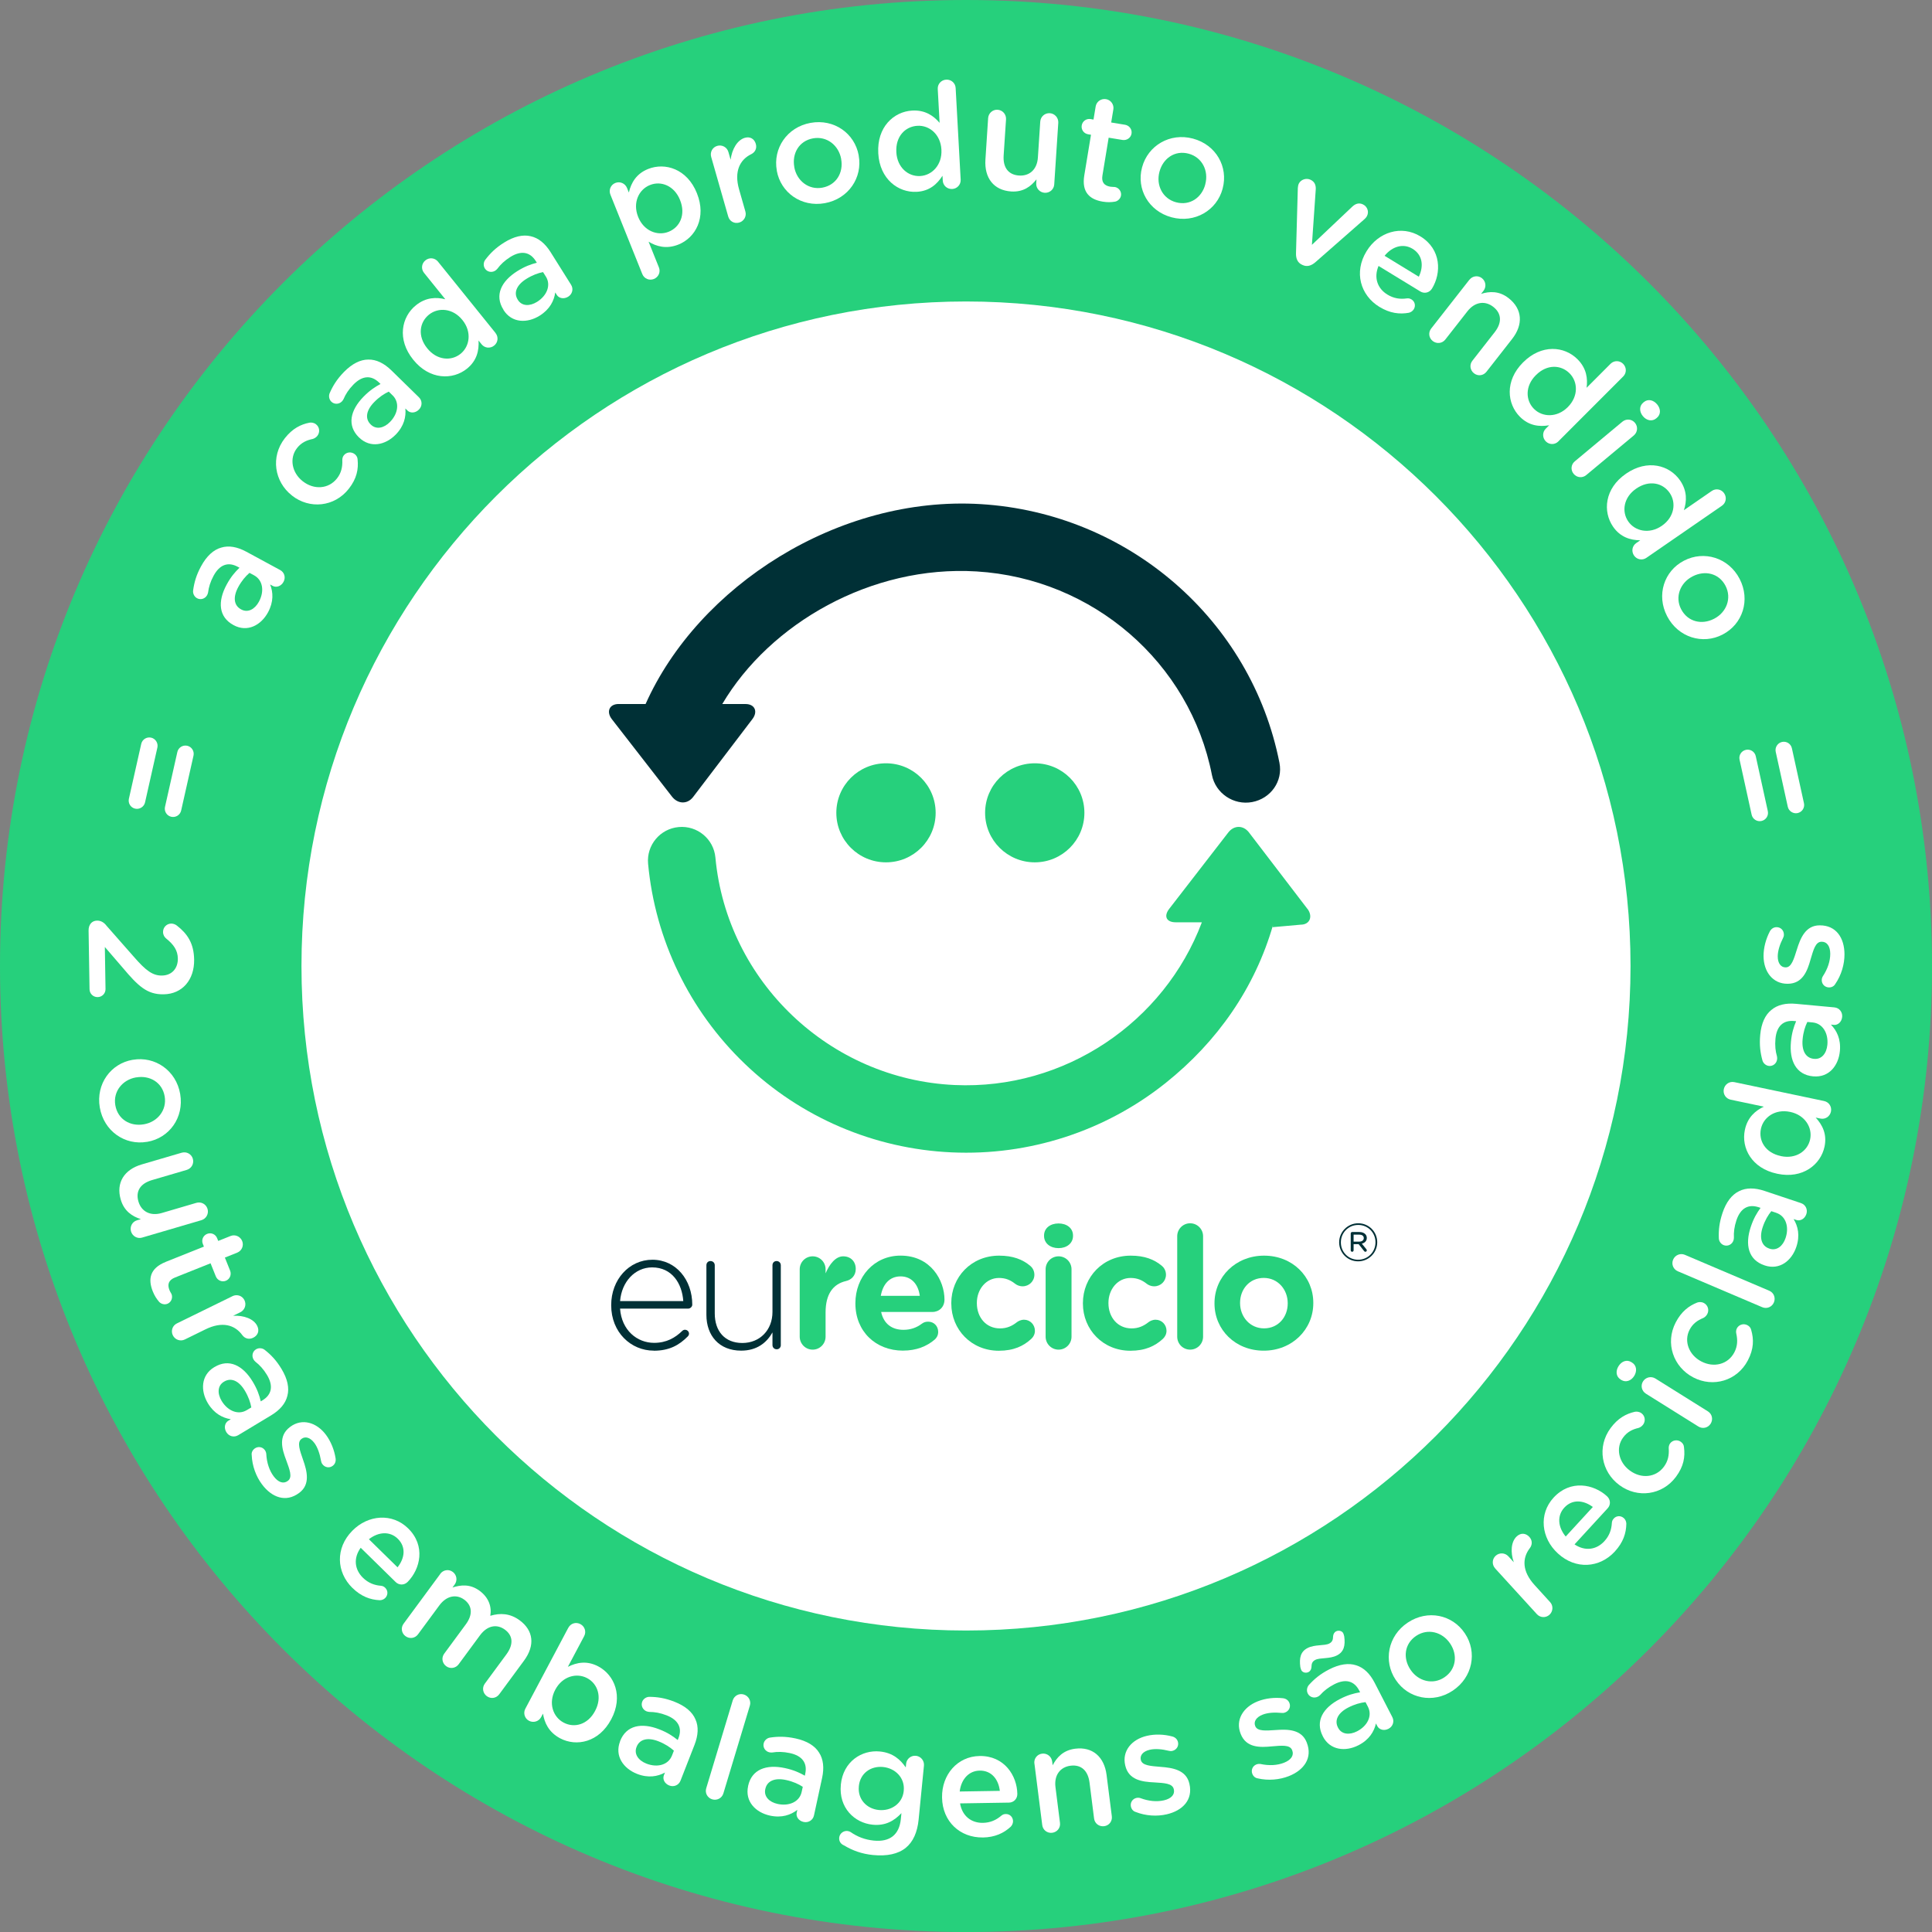 <svg xmlns="http://www.w3.org/2000/svg" width="188" height="188" viewBox="0 0 188 188" fill="none"><rect x="0" y="0" width="188" height="188" fill="#808080" stroke="none"/><g clip-path="url(#clip0_305_709)"><path d="M188 94.002C188 42.087 145.914 0 94.004 0C42.093 0 0 42.087 0 94.002C0 145.917 42.086 188.003 94.004 188.003C145.921 188.003 188.003 145.92 188.003 94.002" fill="#26D07C"></path><path d="M158.664 93.998C158.664 58.285 129.713 29.336 94 29.336C58.287 29.336 29.336 58.288 29.336 93.998C29.336 129.708 58.284 158.664 94 158.664C129.716 158.664 158.664 129.712 158.664 93.998Z" fill="white"></path><path d="M91.047 79.094C91.047 81.757 88.887 83.913 86.214 83.913C83.542 83.913 81.382 81.757 81.382 79.094C81.382 76.432 83.545 74.275 86.214 74.275C88.883 74.275 91.047 76.432 91.047 79.094Z" fill="#26D07C"></path><path d="M105.521 79.094C105.521 81.757 103.357 83.913 100.692 83.913C98.026 83.913 95.859 81.757 95.859 79.094C95.859 76.432 98.019 74.275 100.692 74.275C103.364 74.275 105.521 76.432 105.521 79.094Z" fill="#26D07C"></path><path d="M127.213 88.428L121.539 81.009C120.989 80.286 120.082 80.282 119.524 81.006L113.771 88.442C113.217 89.162 113.504 89.751 114.418 89.747H116.952C113.286 99.472 103.603 106.07 92.892 105.582C80.738 105.025 70.733 95.508 69.615 83.443C69.448 81.639 67.846 80.31 66.038 80.48C64.228 80.646 62.899 82.242 63.065 84.049C63.75 91.433 67.084 98.347 72.471 103.512C77.906 108.732 85.048 111.793 92.594 112.135C100.131 112.482 107.529 110.086 113.421 105.388C118.475 101.355 122.121 96.114 123.886 89.983L123.834 90.218H123.886L126.566 89.979C127.48 89.979 127.774 89.152 127.22 88.428" fill="#26D07C"></path><path d="M124.502 74.231C121.775 60.355 109.817 49.931 95.433 49.055C81.551 48.214 67.936 57.049 62.822 68.505H60.202C59.274 68.505 58.98 69.273 59.547 69.993L65.395 77.523C65.959 78.243 66.88 78.284 67.441 77.561L73.208 69.983C73.769 69.259 73.468 68.508 72.543 68.508H70.283C74.918 60.67 84.774 54.982 95.021 55.605C106.359 56.294 115.789 64.478 117.932 75.415C118.281 77.194 120.037 78.388 121.851 78.046C123.665 77.703 124.852 76.01 124.502 74.234" fill="#003036"></path><path d="M66.489 126.606C66.371 124.9 65.398 123.328 63.456 123.328C61.781 123.328 60.489 124.737 60.34 126.606H66.489ZM63.619 131.429C61.4 131.429 59.475 129.653 59.475 127.022V126.991C59.475 124.536 61.199 122.583 63.487 122.583C65.775 122.583 67.364 124.539 67.364 126.959C67.364 127.157 67.164 127.34 66.966 127.34H60.337C60.486 129.445 61.995 130.671 63.65 130.671C64.862 130.671 65.706 130.172 66.385 129.511C66.451 129.449 66.537 129.397 66.648 129.397C66.866 129.397 67.046 129.559 67.046 129.777C67.046 129.86 67.015 129.961 66.914 130.058C66.087 130.889 65.138 131.436 63.615 131.436" fill="#003036"></path><path d="M75.981 130.882C75.981 131.114 75.815 131.297 75.583 131.297C75.351 131.297 75.168 131.127 75.168 130.882V129.656C74.607 130.65 73.662 131.429 72.121 131.429C69.982 131.429 68.739 129.971 68.739 127.946V123.123C68.739 122.878 68.905 122.711 69.137 122.711C69.369 122.711 69.552 122.878 69.552 123.123V127.8C69.552 129.538 70.529 130.684 72.235 130.684C73.942 130.684 75.168 129.424 75.168 127.665V123.123C75.168 122.878 75.334 122.711 75.566 122.711C75.797 122.711 75.978 122.878 75.978 123.123V130.882H75.981Z" fill="#003036"></path><path d="M77.819 123.511C77.819 122.812 78.383 122.251 79.079 122.251C79.775 122.251 80.336 122.812 80.336 123.511V123.906C80.703 123.047 81.298 122.251 82.046 122.251C82.794 122.251 83.272 122.763 83.272 123.477C83.272 124.138 82.839 124.536 82.327 124.654C81.053 124.951 80.336 125.931 80.336 127.717V130.071C80.336 130.767 79.775 131.332 79.079 131.332C78.383 131.332 77.819 130.767 77.819 130.071V123.511Z" fill="#26D07C"></path><path d="M89.503 126.094C89.354 124.968 88.693 124.203 87.634 124.203C86.574 124.203 85.91 124.951 85.709 126.094H89.503ZM87.876 131.428C85.21 131.428 83.237 129.556 83.237 126.838V126.803C83.237 124.269 85.044 122.182 87.63 122.182C90.594 122.182 91.906 124.619 91.906 126.457C91.906 127.184 91.39 127.665 90.728 127.665H85.743C85.989 128.811 86.785 129.403 87.914 129.403C88.61 129.403 89.192 129.192 89.704 128.808C89.887 128.676 90.05 128.61 90.317 128.61C90.881 128.61 91.293 129.04 91.293 129.604C91.293 129.936 91.144 130.186 90.96 130.348C90.182 131.013 89.171 131.425 87.876 131.425" fill="#26D07C"></path><path d="M92.567 126.841V126.807C92.567 124.273 94.505 122.185 97.223 122.185C98.563 122.185 99.508 122.552 100.256 123.182C100.422 123.314 100.654 123.611 100.654 124.041C100.654 124.671 100.141 125.169 99.511 125.169C99.179 125.169 98.933 125.038 98.784 124.923C98.338 124.574 97.874 124.356 97.209 124.356C95.949 124.356 95.056 125.467 95.056 126.776V126.81C95.056 128.167 95.932 129.265 97.309 129.265C97.971 129.265 98.487 129.033 98.964 128.652C99.099 128.552 99.345 128.42 99.646 128.42C100.242 128.42 100.706 128.901 100.706 129.497C100.706 129.829 100.557 130.096 100.342 130.293C99.598 130.975 98.653 131.439 97.192 131.439C94.523 131.439 92.57 129.382 92.57 126.848" fill="#26D07C"></path><path d="M101.748 123.511C101.748 122.812 102.312 122.251 103.008 122.251C103.704 122.251 104.268 122.812 104.268 123.511V130.072C104.268 130.767 103.704 131.332 103.008 131.332C102.312 131.332 101.748 130.767 101.748 130.072V123.511ZM101.595 120.229C101.595 119.502 102.208 119.052 103.004 119.052C103.801 119.052 104.413 119.499 104.413 120.229V120.26C104.413 120.991 103.797 121.455 103.004 121.455C102.212 121.455 101.595 120.991 101.595 120.26V120.229Z" fill="#26D07C"></path><path d="M105.376 126.841V126.807C105.376 124.273 107.311 122.185 110.032 122.185C111.372 122.185 112.317 122.552 113.064 123.182C113.231 123.314 113.459 123.611 113.459 124.041C113.459 124.671 112.947 125.169 112.317 125.169C111.984 125.169 111.739 125.038 111.59 124.923C111.143 124.574 110.679 124.356 110.015 124.356C108.754 124.356 107.861 125.467 107.861 126.776V126.81C107.861 128.167 108.741 129.265 110.115 129.265C110.776 129.265 111.288 129.033 111.77 128.652C111.901 128.552 112.15 128.42 112.448 128.42C113.047 128.42 113.511 128.901 113.511 129.497C113.511 129.829 113.359 130.096 113.147 130.293C112.4 130.975 111.455 131.439 109.997 131.439C107.328 131.439 105.376 129.382 105.376 126.848" fill="#26D07C"></path><path d="M114.553 120.295C114.553 119.599 115.117 119.035 115.81 119.035C116.502 119.035 117.07 119.596 117.07 120.295V130.071C117.07 130.767 116.509 131.331 115.81 131.331C115.11 131.331 114.553 130.767 114.553 130.071V120.295Z" fill="#26D07C"></path><path d="M125.306 126.841V126.807C125.306 125.498 124.364 124.352 122.972 124.352C121.581 124.352 120.67 125.464 120.67 126.772V126.807C120.67 128.115 121.612 129.261 123.004 129.261C124.395 129.261 125.306 128.15 125.306 126.841ZM118.181 126.841V126.807C118.181 124.255 120.237 122.185 123.004 122.185C125.77 122.185 127.795 124.224 127.795 126.776V126.81C127.795 129.362 125.738 131.432 122.972 131.432C120.206 131.432 118.181 129.393 118.181 126.841Z" fill="#26D07C"></path><path d="M131.717 120.818V120.142H132.274C132.544 120.142 132.707 120.271 132.707 120.471V120.482C132.707 120.696 132.524 120.821 132.257 120.821H131.714L131.717 120.818ZM131.437 121.669C131.437 121.745 131.499 121.808 131.575 121.808C131.651 121.808 131.717 121.745 131.717 121.669V121.067H132.209L132.745 121.745C132.776 121.787 132.808 121.808 132.863 121.808C132.936 121.808 133.001 121.752 133.001 121.676C133.001 121.635 132.988 121.603 132.967 121.572L132.517 121.015C132.804 120.949 133.001 120.759 133.001 120.464V120.454C133.001 120.302 132.939 120.174 132.849 120.087C132.724 119.962 132.527 119.886 132.285 119.886H131.575C131.499 119.886 131.437 119.949 131.437 120.025V121.673V121.669ZM132.157 122.583C131.201 122.583 130.478 121.825 130.478 120.901V120.89C130.478 119.966 131.205 119.197 132.167 119.197C133.123 119.197 133.846 119.956 133.846 120.88V120.89C133.846 121.818 133.119 122.583 132.157 122.583ZM132.157 122.739C133.195 122.739 134.016 121.894 134.016 120.887V120.876C134.016 119.869 133.206 119.035 132.171 119.035C131.135 119.035 130.312 119.879 130.312 120.887V120.897C130.312 121.905 131.118 122.739 132.157 122.739Z" fill="#003036"></path><path d="M14.706 71.779C15.128 71.873 15.412 72.309 15.315 72.742L14.114 78.08C14.017 78.516 13.57 78.786 13.152 78.689C12.715 78.593 12.445 78.16 12.542 77.727L13.743 72.389C13.841 71.953 14.273 71.683 14.706 71.779ZM18.22 72.569C18.656 72.666 18.926 73.099 18.829 73.531L17.628 78.87C17.531 79.306 17.098 79.576 16.665 79.479C16.229 79.382 15.959 78.949 16.056 78.516L17.257 73.178C17.354 72.742 17.787 72.472 18.22 72.569Z" fill="white"></path><path d="M10.323 90.034L13.01 93.088C14.197 94.452 14.855 94.943 15.762 94.929C16.755 94.912 17.32 94.199 17.306 93.278C17.292 92.472 16.908 91.918 16.15 91.308C16.004 91.18 15.869 90.983 15.866 90.692C15.859 90.245 16.212 89.879 16.659 89.872C16.845 89.872 17.05 89.937 17.209 90.065C18.244 90.869 18.864 91.796 18.891 93.379C18.922 95.352 17.735 96.726 15.935 96.754H15.907C14.322 96.782 13.446 95.958 11.964 94.195L10.202 92.15L10.268 96.238C10.275 96.671 9.936 97.02 9.503 97.027C9.07 97.034 8.72 96.695 8.713 96.262L8.62 90.547C8.61 90 8.921 89.591 9.44 89.584C9.787 89.577 10.077 89.733 10.327 90.031L10.323 90.034Z" fill="white"></path><path d="M12.906 103.127H12.934C15.076 102.757 17.143 104.159 17.534 106.458C17.925 108.757 16.468 110.744 14.325 111.111H14.297C12.168 111.478 10.105 110.079 9.71 107.763C9.323 105.478 10.78 103.491 12.909 103.127H12.906ZM13.976 109.404H14.003C15.322 109.175 16.253 108.036 16.025 106.69C15.79 105.312 14.561 104.616 13.255 104.841H13.228C11.923 105.07 10.991 106.205 11.22 107.541C11.455 108.933 12.684 109.629 13.976 109.407V109.404Z" fill="white"></path><path d="M13.827 120.43C13.37 120.565 12.889 120.298 12.75 119.831C12.615 119.374 12.861 118.882 13.332 118.744L13.706 118.633C12.878 118.367 12.082 117.865 11.749 116.729C11.268 115.085 12.092 113.807 13.792 113.309L17.676 112.17C18.147 112.031 18.628 112.294 18.763 112.751C18.902 113.222 18.639 113.703 18.168 113.842L14.782 114.835C13.65 115.168 13.179 115.922 13.47 116.916C13.754 117.882 14.616 118.367 15.748 118.034L19.106 117.048C19.577 116.909 20.058 117.172 20.197 117.643C20.331 118.1 20.072 118.595 19.601 118.734L13.823 120.43H13.827Z" fill="white"></path><path d="M16.125 122.791L19.843 121.306L19.736 121.039C19.58 120.652 19.767 120.222 20.155 120.067C20.543 119.911 20.972 120.094 21.128 120.485L21.235 120.752L22.44 120.271C22.879 120.094 23.385 120.312 23.568 120.766C23.745 121.209 23.527 121.714 23.087 121.891L21.882 122.372L22.391 123.643C22.547 124.03 22.367 124.474 21.979 124.629C21.592 124.785 21.155 124.588 21 124.2L20.491 122.93L17.025 124.314C16.395 124.567 16.271 124.989 16.489 125.536C16.565 125.723 16.669 125.869 16.69 125.921C16.835 126.281 16.669 126.72 16.295 126.869C16.001 126.987 15.679 126.883 15.495 126.693C15.236 126.392 15.035 126.087 14.865 125.658C14.391 124.467 14.574 123.414 16.125 122.795V122.791Z" fill="white"></path><path d="M22.616 126.128C23.056 125.914 23.568 126.076 23.786 126.516C24.001 126.956 23.825 127.475 23.385 127.693L22.686 128.036C23.717 127.98 24.693 128.333 25.029 129.019C25.272 129.511 25.088 129.954 24.635 130.175C24.219 130.379 23.818 130.241 23.582 129.922C22.841 128.905 21.616 128.562 19.999 129.355L17.981 130.345C17.555 130.553 17.032 130.376 16.818 129.936C16.61 129.51 16.773 128.995 17.212 128.78L22.616 126.132V126.128Z" fill="white"></path><path d="M20.851 133.038L20.875 133.024C22.28 132.176 23.634 132.858 24.593 134.451C25.033 135.178 25.233 135.763 25.375 136.365L25.535 136.268C26.459 135.711 26.611 134.845 25.981 133.796C25.639 133.228 25.258 132.82 24.853 132.508C24.776 132.436 24.718 132.37 24.676 132.297C24.468 131.951 24.569 131.504 24.915 131.297C25.185 131.134 25.531 131.176 25.753 131.349C26.359 131.823 26.885 132.363 27.397 133.215C27.986 134.187 28.162 135.074 27.968 135.811C27.788 136.576 27.234 137.213 26.383 137.726L23.177 139.657C22.769 139.903 22.27 139.768 22.024 139.36C21.765 138.927 21.882 138.453 22.215 138.252L22.46 138.103C21.661 137.978 20.834 137.552 20.231 136.552C19.497 135.33 19.546 133.82 20.851 133.035V133.038ZM24.011 137.22L24.455 136.954C24.372 136.483 24.178 135.908 23.821 135.316C23.243 134.354 22.492 134.032 21.813 134.44L21.789 134.454C21.159 134.835 21.138 135.603 21.567 136.32C22.163 137.307 23.184 137.719 24.008 137.22H24.011Z" fill="white"></path><path d="M24.493 141.582C24.462 141.371 24.548 141.129 24.78 140.956C25.092 140.724 25.528 140.776 25.767 141.101C25.853 141.215 25.895 141.347 25.909 141.461C25.954 142.344 26.217 143.102 26.629 143.656C27.075 144.255 27.588 144.414 27.993 144.113L28.017 144.096C28.491 143.742 28.169 142.974 27.854 142.098C27.435 141.007 27.058 139.73 28.221 138.858L28.245 138.84C29.398 137.978 30.817 138.411 31.721 139.623C32.202 140.27 32.528 141.087 32.656 141.908C32.697 142.181 32.618 142.458 32.375 142.638C32.053 142.88 31.621 142.808 31.378 142.482C31.292 142.368 31.264 142.281 31.24 142.153C31.122 141.468 30.907 140.838 30.589 140.412C30.184 139.869 29.699 139.747 29.353 140.007L29.329 140.024C28.879 140.36 29.183 141.156 29.488 142.043C29.876 143.137 30.219 144.445 29.125 145.262L29.1 145.28C27.82 146.235 26.445 145.716 25.497 144.445C24.919 143.673 24.534 142.648 24.493 141.582Z" fill="white"></path><path d="M34.293 154.52C32.721 152.976 32.628 150.646 34.269 148.97L34.29 148.949C35.813 147.399 38.163 147.201 39.715 148.724C41.442 150.417 40.902 152.675 39.673 153.928C39.33 154.277 38.821 154.26 38.503 153.948L35.1 150.611C34.366 151.626 34.508 152.733 35.311 153.523C35.834 154.039 36.429 154.257 37.059 154.309C37.222 154.326 37.346 154.367 37.489 154.509C37.765 154.783 37.769 155.209 37.489 155.496C37.336 155.652 37.135 155.714 36.952 155.714C36.024 155.673 35.134 155.344 34.293 154.516V154.52ZM38.683 152.512C39.389 151.629 39.531 150.538 38.707 149.732C37.945 148.984 36.838 149.046 35.896 149.78L38.683 152.512Z" fill="white"></path><path d="M42.837 153.152C43.128 152.757 43.661 152.667 44.056 152.958C44.45 153.249 44.533 153.792 44.243 154.187L44.028 154.478C44.824 154.225 45.735 154.108 46.673 154.8C47.552 155.451 47.864 156.34 47.711 157.23C48.677 156.939 49.643 156.988 50.571 157.673C51.904 158.657 52.091 160.1 50.99 161.596L48.58 164.867C48.289 165.262 47.767 165.341 47.372 165.051C46.977 164.76 46.887 164.227 47.178 163.832L49.273 160.99C49.989 160.017 49.923 159.162 49.134 158.58C48.369 158.016 47.431 158.148 46.704 159.134L44.627 161.952C44.336 162.347 43.799 162.416 43.419 162.136C43.024 161.845 42.934 161.312 43.225 160.917L45.326 158.065C46.029 157.112 45.956 156.24 45.181 155.665C44.405 155.091 43.443 155.278 42.751 156.219L40.673 159.037C40.383 159.432 39.846 159.501 39.455 159.21C39.071 158.927 38.98 158.397 39.271 158.002L42.844 153.155L42.837 153.152Z" fill="white"></path><path d="M55.303 158.397C55.532 157.964 56.041 157.809 56.473 158.037C56.906 158.266 57.072 158.781 56.844 159.211L55.258 162.198C56.127 161.762 57.121 161.575 58.215 162.153C59.793 162.991 60.669 165.054 59.482 167.294L59.468 167.318C58.287 169.544 56.093 169.995 54.5 169.15C53.382 168.554 52.977 167.623 52.838 166.751L52.655 167.093C52.433 167.512 51.907 167.675 51.474 167.447C51.056 167.225 50.893 166.699 51.118 166.276L55.303 158.39V158.397ZM57.903 166.491L57.917 166.467C58.606 165.169 58.18 163.85 57.138 163.299C56.096 162.745 54.722 163.126 54.04 164.41L54.026 164.435C53.344 165.719 53.801 167.069 54.843 167.623C55.899 168.184 57.204 167.817 57.903 166.495V166.491Z" fill="white"></path><path d="M60.333 169.444L60.344 169.416C60.943 167.886 62.428 167.602 64.159 168.281C64.951 168.589 65.467 168.932 65.948 169.319L66.018 169.146C66.412 168.139 66.004 167.363 64.865 166.917C64.249 166.675 63.695 166.585 63.186 166.585C63.082 166.574 62.995 166.557 62.916 166.526C62.542 166.38 62.348 165.965 62.493 165.588C62.608 165.293 62.909 165.117 63.189 165.117C63.958 165.124 64.706 165.231 65.633 165.594C66.693 166.01 67.375 166.598 67.672 167.305C67.998 168.018 67.942 168.863 67.582 169.79L66.219 173.276C66.045 173.72 65.564 173.917 65.124 173.744C64.654 173.56 64.46 173.114 64.602 172.75L64.706 172.484C63.996 172.871 63.082 173.038 61.995 172.615C60.666 172.096 59.786 170.87 60.34 169.448L60.333 169.444ZM65.388 170.836L65.575 170.355C65.221 170.033 64.719 169.697 64.076 169.444C63.03 169.036 62.241 169.236 61.95 169.974L61.94 170.001C61.673 170.687 62.123 171.31 62.902 171.615C63.975 172.034 65.034 171.736 65.384 170.839L65.388 170.836Z" fill="white"></path><path d="M71.301 165.466C71.439 165.012 71.91 164.746 72.377 164.888C72.845 165.03 73.108 165.514 72.969 165.968L70.39 174.515C70.248 174.983 69.767 175.229 69.3 175.09C68.846 174.952 68.579 174.481 68.722 174.013L71.301 165.466Z" fill="white"></path><path d="M72.793 173.809L72.799 173.782C73.146 172.175 74.569 171.659 76.386 172.051C77.217 172.231 77.781 172.483 78.318 172.791L78.356 172.608C78.584 171.552 78.058 170.849 76.86 170.59C76.213 170.451 75.652 170.448 75.15 170.531C75.046 170.538 74.96 170.531 74.873 170.517C74.478 170.43 74.222 170.053 74.309 169.658C74.375 169.35 74.645 169.125 74.918 169.084C75.68 168.969 76.434 168.956 77.407 169.163C78.519 169.402 79.287 169.88 79.692 170.527C80.125 171.182 80.208 172.023 80 172.996L79.207 176.655C79.107 177.119 78.664 177.392 78.2 177.292C77.709 177.185 77.442 176.776 77.525 176.395L77.587 176.115C76.95 176.61 76.071 176.921 74.932 176.676C73.537 176.374 72.474 175.305 72.796 173.813L72.793 173.809ZM78.006 174.377L78.117 173.872C77.715 173.608 77.168 173.356 76.49 173.21C75.392 172.971 74.645 173.297 74.475 174.072L74.468 174.1C74.312 174.817 74.859 175.364 75.676 175.54C76.802 175.782 77.802 175.322 78.006 174.377Z" fill="white"></path><path d="M82.081 179.553C81.79 179.407 81.631 179.148 81.662 178.815C81.7 178.428 82.063 178.13 82.465 178.171C82.593 178.185 82.69 178.223 82.773 178.275C83.424 178.729 84.161 179.02 85.034 179.106C86.581 179.258 87.505 178.538 87.658 177.022L87.717 176.434C87.007 177.188 86.159 177.683 84.912 177.559C83.137 177.382 81.603 175.9 81.821 173.678V173.65C82.046 171.414 83.853 170.261 85.615 170.434C86.889 170.559 87.62 171.227 88.139 171.985L88.174 171.628C88.219 171.154 88.644 170.808 89.119 170.853C89.607 170.901 89.953 171.327 89.908 171.812L89.392 177.043C89.267 178.317 88.842 179.231 88.149 179.799C87.395 180.418 86.301 180.643 84.94 180.508C83.881 180.404 82.957 180.079 82.084 179.546L82.081 179.553ZM87.942 174.27V174.242C88.066 173.01 87.132 172.065 85.927 171.943C84.722 171.826 83.694 172.563 83.573 173.809V173.837C83.448 175.07 84.324 176.011 85.515 176.129C86.72 176.247 87.82 175.502 87.942 174.27Z" fill="white"></path><path d="M95.637 178.801C93.436 178.836 91.708 177.268 91.67 174.921V174.893C91.635 172.719 93.145 170.908 95.322 170.874C97.742 170.836 98.968 172.802 98.995 174.561C99.002 175.049 98.635 175.402 98.189 175.409L93.422 175.485C93.63 176.721 94.519 177.396 95.641 177.379C96.375 177.368 96.946 177.098 97.431 176.686C97.559 176.582 97.673 176.523 97.874 176.52C98.261 176.513 98.57 176.811 98.577 177.216C98.577 177.43 98.483 177.621 98.355 177.752C97.673 178.383 96.814 178.784 95.634 178.805L95.637 178.801ZM97.292 174.266C97.161 173.145 96.482 172.276 95.329 172.296C94.263 172.314 93.529 173.148 93.387 174.329L97.289 174.266H97.292Z" fill="white"></path><path d="M100.654 171.625C100.591 171.14 100.913 170.708 101.401 170.645C101.886 170.583 102.322 170.922 102.385 171.407L102.433 171.777C102.831 171.016 103.451 170.313 104.624 170.164C106.324 169.949 107.456 170.967 107.678 172.709L108.19 176.738C108.252 177.223 107.927 177.642 107.442 177.704C106.958 177.767 106.525 177.445 106.463 176.956L106.02 173.456C105.871 172.286 105.199 171.687 104.171 171.819C103.17 171.947 102.558 172.736 102.707 173.906L103.146 177.379C103.209 177.863 102.869 178.286 102.385 178.345C101.914 178.404 101.481 178.082 101.419 177.597L100.661 171.625H100.654Z" fill="white"></path><path d="M110.51 176.319C110.305 176.264 110.115 176.087 110.049 175.803C109.963 175.426 110.184 175.049 110.575 174.955C110.717 174.924 110.852 174.934 110.963 174.969C111.79 175.281 112.587 175.343 113.262 175.187C113.992 175.018 114.338 174.609 114.224 174.121L114.217 174.093C114.082 173.519 113.251 173.505 112.32 173.442C111.153 173.387 109.831 173.224 109.499 171.808L109.492 171.781C109.166 170.379 110.129 169.253 111.604 168.911C112.389 168.727 113.269 168.758 114.072 168.973C114.338 169.042 114.56 169.229 114.629 169.523C114.719 169.915 114.48 170.282 114.089 170.375C113.947 170.406 113.857 170.399 113.733 170.368C113.058 170.199 112.396 170.147 111.877 170.268C111.219 170.42 110.911 170.818 111.008 171.237L111.015 171.265C111.143 171.812 111.995 171.85 112.929 171.93C114.089 172.016 115.422 172.22 115.734 173.553L115.74 173.581C116.104 175.139 115.076 176.191 113.532 176.548C112.594 176.766 111.5 176.71 110.506 176.319H110.51Z" fill="white"></path><path d="M122.391 173.048C122.18 173.024 121.965 172.875 121.861 172.608C121.719 172.248 121.885 171.84 122.259 171.694C122.394 171.642 122.529 171.635 122.643 171.649C123.505 171.836 124.305 171.784 124.949 171.528C125.645 171.255 125.932 170.801 125.745 170.33L125.735 170.303C125.517 169.752 124.693 169.863 123.762 169.936C122.602 170.053 121.266 170.084 120.732 168.731L120.722 168.703C120.192 167.363 120.982 166.107 122.391 165.553C123.142 165.258 124.014 165.158 124.842 165.252C125.119 165.283 125.361 165.435 125.472 165.715C125.621 166.089 125.437 166.487 125.06 166.636C124.925 166.688 124.835 166.695 124.707 166.681C124.014 166.612 123.35 166.657 122.855 166.854C122.225 167.104 121.979 167.54 122.138 167.941L122.148 167.969C122.356 168.492 123.201 168.405 124.139 168.347C125.299 168.26 126.649 168.27 127.151 169.544L127.161 169.572C127.746 171.061 126.888 172.252 125.413 172.833C124.516 173.186 123.426 173.29 122.387 173.051L122.391 173.048Z" fill="white"></path><path d="M127.324 162.707C127.068 162.839 126.746 162.745 126.632 162.527C126.593 162.451 126.552 162.309 126.531 162.205C126.417 161.322 126.559 160.716 127.237 160.367C127.944 160.003 128.885 160.169 129.346 159.931C129.64 159.778 129.716 159.577 129.723 159.217C129.74 159.03 129.823 158.843 130.014 158.743C130.27 158.612 130.592 158.705 130.706 158.923C130.744 158.999 130.786 159.141 130.807 159.245C130.921 160.128 130.779 160.734 130.1 161.083C129.394 161.447 128.453 161.284 127.992 161.52C127.698 161.672 127.622 161.873 127.615 162.233C127.597 162.42 127.528 162.6 127.324 162.707ZM128.729 168.966L128.716 168.942C127.964 167.481 128.736 166.179 130.388 165.328C131.142 164.94 131.741 164.777 132.351 164.673L132.264 164.507C131.769 163.545 130.917 163.337 129.827 163.898C129.238 164.203 128.802 164.552 128.466 164.936C128.39 165.009 128.321 165.061 128.241 165.099C127.881 165.283 127.442 165.155 127.258 164.795C127.113 164.514 127.182 164.171 127.365 163.964C127.881 163.392 128.456 162.901 129.339 162.447C130.35 161.928 131.246 161.807 131.97 162.049C132.721 162.278 133.32 162.877 133.773 163.763L135.487 167.093C135.705 167.516 135.535 168.007 135.113 168.225C134.667 168.457 134.199 168.305 134.023 167.962L133.891 167.706C133.715 168.495 133.233 169.292 132.195 169.825C130.928 170.476 129.425 170.327 128.726 168.97L128.729 168.966ZM133.116 166.093L132.877 165.632C132.399 165.684 131.817 165.837 131.201 166.155C130.201 166.667 129.83 167.394 130.194 168.101L130.208 168.125C130.543 168.779 131.312 168.852 132.053 168.471C133.078 167.945 133.555 166.951 133.116 166.096V166.093Z" fill="white"></path><path d="M135.826 163.479L135.809 163.455C134.601 161.644 135.04 159.19 136.983 157.895C138.925 156.6 141.331 157.123 142.539 158.934L142.556 158.958C143.754 160.755 143.318 163.213 141.365 164.514C139.437 165.802 137.028 165.279 135.83 163.483L135.826 163.479ZM141.123 159.948L141.106 159.924C140.361 158.809 138.945 158.421 137.806 159.183C136.643 159.958 136.508 161.364 137.246 162.465L137.263 162.489C137.997 163.59 139.416 163.978 140.541 163.226C141.715 162.444 141.85 161.038 141.123 159.948Z" fill="white"></path><path d="M145.495 152.622C145.166 152.262 145.18 151.722 145.54 151.39C145.904 151.061 146.451 151.085 146.783 151.449L147.306 152.023C146.963 151.051 147.032 150.012 147.597 149.5C148.002 149.129 148.476 149.185 148.819 149.555C149.13 149.894 149.109 150.324 148.871 150.639C148.102 151.632 148.112 152.906 149.328 154.239L150.84 155.901C151.159 156.25 151.135 156.801 150.775 157.13C150.425 157.448 149.885 157.434 149.553 157.074L145.495 152.626V152.622Z" fill="white"></path><path d="M157.148 150.964C155.659 152.588 153.329 152.757 151.602 151.168L151.581 151.147C149.978 149.676 149.705 147.332 151.176 145.733C152.814 143.95 155.085 144.414 156.379 145.601C156.739 145.934 156.743 146.443 156.438 146.771L153.215 150.282C154.254 150.981 155.358 150.801 156.116 149.974C156.615 149.434 156.812 148.835 156.847 148.201C156.861 148.039 156.895 147.914 157.034 147.765C157.297 147.478 157.723 147.46 158.02 147.734C158.18 147.879 158.249 148.08 158.256 148.264C158.245 149.191 157.948 150.091 157.148 150.96V150.964ZM154.998 146.643C154.091 145.968 152.997 145.861 152.218 146.709C151.498 147.495 151.595 148.599 152.357 149.517L154.995 146.643H154.998Z" fill="white"></path><path d="M157.594 144.522L157.57 144.504C155.832 143.22 155.368 140.797 156.729 138.958C157.439 137.996 158.242 137.57 159.076 137.38C159.225 137.349 159.495 137.349 159.727 137.518C160.087 137.785 160.149 138.28 159.883 138.636C159.755 138.809 159.575 138.91 159.436 138.951C158.868 139.086 158.359 139.318 157.948 139.876C157.193 140.894 157.518 142.299 158.581 143.085L158.605 143.102C159.692 143.909 161.119 143.798 161.915 142.721C162.327 142.164 162.424 141.576 162.382 140.952C162.372 140.821 162.396 140.62 162.514 140.457C162.763 140.122 163.237 140.059 163.573 140.308C163.76 140.447 163.857 140.627 163.867 140.831C163.985 141.762 163.847 142.676 163.092 143.698C161.749 145.515 159.329 145.806 157.594 144.522Z" fill="white"></path><path d="M157.691 134.229C157.252 133.956 157.2 133.412 157.497 132.938C157.795 132.46 158.304 132.27 158.744 132.547L158.816 132.592C159.256 132.865 159.318 133.416 159.021 133.893C158.723 134.371 158.2 134.551 157.761 134.278L157.688 134.233L157.691 134.229ZM160.167 135.621C159.751 135.361 159.62 134.838 159.879 134.423C160.139 134.008 160.675 133.886 161.091 134.146L166.194 137.338C166.609 137.598 166.72 138.127 166.46 138.539C166.208 138.941 165.685 139.072 165.269 138.813L160.167 135.621Z" fill="white"></path><path d="M164.781 134.039L164.757 134.025C162.843 133.025 162.005 130.705 163.064 128.676C163.618 127.617 164.342 127.07 165.138 126.755C165.28 126.7 165.546 126.658 165.803 126.793C166.197 127.001 166.339 127.479 166.131 127.873C166.031 128.064 165.868 128.192 165.737 128.254C165.197 128.476 164.729 128.784 164.411 129.396C163.826 130.522 164.362 131.854 165.536 132.471L165.56 132.484C166.761 133.111 168.15 132.782 168.769 131.591C169.088 130.979 169.091 130.38 168.956 129.77C168.925 129.642 168.918 129.441 169.012 129.261C169.206 128.891 169.666 128.756 170.036 128.95C170.241 129.057 170.365 129.22 170.407 129.421C170.666 130.321 170.67 131.249 170.085 132.37C169.039 134.375 166.696 135.036 164.781 134.039Z" fill="white"></path><path d="M163.265 123.705C162.829 123.518 162.618 123.023 162.808 122.573C162.998 122.123 163.511 121.919 163.947 122.102L172.162 125.599C172.612 125.789 172.806 126.295 172.612 126.745C172.425 127.181 171.93 127.392 171.48 127.202L163.265 123.705Z" fill="white"></path><path d="M171.722 123.137L171.695 123.127C170.137 122.607 169.777 121.136 170.369 119.374C170.639 118.567 170.954 118.034 171.317 117.536L171.141 117.477C170.116 117.134 169.361 117.581 168.97 118.74C168.759 119.371 168.697 119.924 168.724 120.433C168.721 120.537 168.707 120.624 168.679 120.707C168.551 121.088 168.146 121.302 167.762 121.174C167.461 121.074 167.27 120.783 167.257 120.506C167.225 119.737 167.295 118.986 167.61 118.041C167.97 116.961 168.527 116.251 169.212 115.919C169.908 115.559 170.756 115.569 171.698 115.884L175.25 117.072C175.7 117.224 175.925 117.691 175.773 118.142C175.613 118.619 175.174 118.837 174.807 118.716L174.533 118.626C174.956 119.315 175.17 120.222 174.8 121.327C174.35 122.68 173.169 123.622 171.719 123.137H171.722ZM172.854 118.02L172.363 117.858C172.058 118.228 171.747 118.744 171.528 119.402C171.172 120.468 171.414 121.247 172.165 121.496L172.193 121.507C172.889 121.738 173.491 121.257 173.754 120.464C174.118 119.371 173.768 118.328 172.854 118.024V118.02Z" fill="white"></path><path d="M177.5 107.14C177.978 107.24 178.265 107.697 178.168 108.164C178.068 108.642 177.621 108.947 177.144 108.846L176.68 108.749C177.341 109.463 177.798 110.366 177.542 111.578C177.175 113.326 175.42 114.739 172.955 114.219L172.927 114.212C170.462 113.693 169.417 111.723 169.791 109.947C170.047 108.722 170.819 108.074 171.636 107.687L168.409 107.008C167.932 106.908 167.644 106.451 167.741 105.983C167.842 105.506 168.288 105.201 168.766 105.301L177.504 107.14H177.5ZM173.284 112.495L173.311 112.502C174.748 112.803 175.901 112.017 176.143 110.861C176.382 109.719 175.638 108.504 174.215 108.202L174.187 108.196C172.75 107.894 171.591 108.708 171.352 109.85C171.106 111.02 171.802 112.184 173.284 112.492V112.495Z" fill="white"></path><path d="M176.448 104.737H176.42C174.786 104.581 174.101 103.231 174.274 101.379C174.353 100.534 174.537 99.942 174.779 99.371L174.592 99.354C173.516 99.253 172.882 99.859 172.768 101.078C172.705 101.739 172.768 102.293 172.913 102.785C172.934 102.888 172.937 102.975 172.93 103.061C172.892 103.463 172.546 103.764 172.145 103.726C171.83 103.698 171.577 103.456 171.501 103.19C171.296 102.445 171.193 101.701 171.283 100.711C171.386 99.579 171.767 98.758 172.363 98.281C172.958 97.772 173.786 97.588 174.776 97.682L178.504 98.028C178.978 98.073 179.3 98.478 179.259 98.952C179.21 99.454 178.836 99.766 178.449 99.731L178.161 99.703C178.729 100.278 179.145 101.112 179.037 102.272C178.906 103.692 177.971 104.879 176.451 104.737H176.448ZM176.385 99.492L175.87 99.444C175.655 99.873 175.471 100.448 175.409 101.137C175.305 102.255 175.717 102.958 176.507 103.034H176.534C177.265 103.106 177.742 102.497 177.819 101.666C177.926 100.52 177.348 99.582 176.385 99.492Z" fill="white"></path><path d="M178.584 95.753C178.483 95.94 178.269 96.085 177.981 96.085C177.594 96.085 177.275 95.784 177.272 95.383C177.272 95.237 177.313 95.109 177.372 95.009C177.86 94.272 178.099 93.51 178.099 92.817C178.099 92.07 177.777 91.637 177.275 91.64H177.247C176.655 91.64 176.458 92.451 176.188 93.344C175.877 94.469 175.42 95.722 173.966 95.729H173.938C172.498 95.736 171.615 94.545 171.608 93.032C171.608 92.225 171.833 91.374 172.217 90.64C172.345 90.394 172.577 90.221 172.879 90.221C173.284 90.221 173.585 90.536 173.588 90.938C173.588 91.083 173.561 91.17 173.502 91.284C173.187 91.903 172.989 92.537 172.989 93.07C172.989 93.749 173.311 94.133 173.744 94.133H173.772C174.333 94.133 174.561 93.309 174.845 92.416C175.188 91.305 175.686 90.051 177.054 90.044H177.081C178.681 90.037 179.477 91.273 179.484 92.856C179.487 93.821 179.19 94.874 178.587 95.753H178.584Z" fill="white"></path><path d="M171.407 79.888C170.971 79.984 170.542 79.707 170.448 79.271L169.275 73.926C169.178 73.49 169.455 73.061 169.891 72.967C170.327 72.87 170.756 73.147 170.85 73.583L172.023 78.928C172.12 79.365 171.843 79.794 171.407 79.888ZM174.924 79.119C174.502 79.212 174.059 78.939 173.966 78.503L172.792 73.157C172.695 72.721 172.986 72.289 173.408 72.198C173.844 72.102 174.274 72.379 174.367 72.815L175.541 78.16C175.638 78.596 175.361 79.025 174.924 79.119Z" fill="white"></path><path d="M22.734 60.833L22.71 60.819C21.266 60.036 21.169 58.527 22.052 56.893C22.457 56.145 22.859 55.674 23.305 55.245L23.139 55.155C22.191 54.639 21.367 54.947 20.785 56.024C20.47 56.606 20.311 57.142 20.248 57.651C20.224 57.755 20.197 57.838 20.155 57.911C19.965 58.264 19.525 58.406 19.172 58.212C18.895 58.06 18.756 57.741 18.791 57.464C18.895 56.699 19.092 55.972 19.567 55.1C20.11 54.099 20.778 53.497 21.515 53.289C22.263 53.057 23.098 53.213 23.97 53.687L27.262 55.47C27.681 55.695 27.82 56.197 27.591 56.616C27.352 57.059 26.881 57.198 26.539 57.014L26.286 56.876C26.584 57.627 26.636 58.555 26.082 59.583C25.403 60.836 24.077 61.56 22.734 60.833ZM24.735 55.989L24.278 55.744C23.915 56.055 23.516 56.512 23.188 57.118C22.651 58.105 22.755 58.915 23.451 59.292L23.475 59.306C24.122 59.656 24.797 59.285 25.195 58.551C25.746 57.537 25.58 56.45 24.732 55.989H24.735Z" fill="white"></path><path d="M28.425 48.228L28.401 48.21C26.701 46.878 26.307 44.444 27.719 42.64C28.456 41.699 29.27 41.294 30.111 41.131C30.26 41.103 30.53 41.11 30.755 41.29C31.105 41.567 31.157 42.062 30.88 42.415C30.745 42.585 30.561 42.678 30.423 42.716C29.852 42.837 29.336 43.052 28.907 43.596C28.124 44.593 28.408 46.005 29.45 46.822L29.474 46.84C30.541 47.674 31.967 47.605 32.794 46.552C33.22 46.009 33.334 45.42 33.31 44.797C33.303 44.665 33.331 44.465 33.455 44.309C33.715 43.98 34.189 43.935 34.518 44.191C34.698 44.333 34.792 44.517 34.799 44.721C34.892 45.652 34.722 46.566 33.94 47.563C32.545 49.343 30.118 49.564 28.418 48.228H28.425Z" fill="white"></path><path d="M34.947 42.581L34.927 42.561C33.753 41.411 34.072 39.933 35.373 38.604C35.969 37.998 36.485 37.655 37.028 37.364L36.893 37.233C36.121 36.478 35.245 36.547 34.39 37.423C33.926 37.897 33.625 38.368 33.428 38.839C33.379 38.932 33.327 39.002 33.269 39.064C32.988 39.351 32.528 39.369 32.24 39.085C32.015 38.863 31.97 38.517 32.078 38.261C32.386 37.555 32.777 36.907 33.469 36.198C34.266 35.384 35.076 34.989 35.837 34.989C36.62 34.972 37.378 35.349 38.091 36.045L40.767 38.662C41.106 38.995 41.103 39.514 40.767 39.853C40.414 40.213 39.926 40.22 39.649 39.947L39.444 39.746C39.524 40.549 39.32 41.46 38.506 42.291C37.509 43.308 36.038 43.641 34.944 42.574L34.947 42.581ZM38.202 38.472L37.831 38.108C37.395 38.306 36.89 38.638 36.408 39.133C35.623 39.936 35.501 40.743 36.066 41.297L36.087 41.318C36.613 41.83 37.364 41.66 37.949 41.062C38.756 40.238 38.894 39.147 38.205 38.472H38.202Z" fill="white"></path><path d="M48.22 32.41C48.528 32.791 48.459 33.328 48.089 33.625C47.708 33.933 47.171 33.885 46.863 33.504L46.566 33.134C46.624 34.103 46.406 35.093 45.444 35.872C44.056 36.994 41.802 36.976 40.22 35.014L40.203 34.993C38.62 33.03 39.06 30.845 40.473 29.706C41.449 28.921 42.453 28.903 43.332 29.121L41.262 26.553C40.954 26.172 41.023 25.635 41.394 25.337C41.774 25.029 42.311 25.078 42.619 25.459L48.224 32.407L48.22 32.41ZM41.57 33.888L41.587 33.909C42.508 35.052 43.9 35.169 44.817 34.428C45.724 33.698 45.918 32.282 45.004 31.15L44.987 31.129C44.066 29.987 42.654 29.886 41.743 30.617C40.812 31.368 40.618 32.708 41.567 33.885L41.57 33.888Z" fill="white"></path><path d="M48.996 30.15L48.982 30.125C48.109 28.734 48.767 27.37 50.339 26.383C51.059 25.933 51.641 25.718 52.239 25.566L52.139 25.407C51.565 24.493 50.699 24.358 49.66 25.005C49.1 25.358 48.698 25.746 48.393 26.158C48.324 26.238 48.258 26.293 48.186 26.341C47.843 26.556 47.396 26.463 47.182 26.123C47.012 25.853 47.05 25.507 47.216 25.286C47.68 24.673 48.21 24.133 49.051 23.607C50.014 23.001 50.896 22.807 51.637 22.987C52.402 23.153 53.053 23.697 53.579 24.538L55.57 27.709C55.823 28.11 55.698 28.616 55.293 28.869C54.867 29.135 54.389 29.028 54.182 28.699L54.029 28.457C53.919 29.256 53.51 30.091 52.52 30.714C51.312 31.472 49.802 31.451 48.992 30.157L48.996 30.15ZM53.119 26.916L52.842 26.477C52.371 26.567 51.803 26.771 51.218 27.138C50.266 27.733 49.958 28.488 50.38 29.16L50.394 29.184C50.785 29.807 51.554 29.814 52.264 29.371C53.24 28.758 53.631 27.73 53.119 26.913V26.916Z" fill="white"></path><path d="M59.399 18.944C59.215 18.49 59.419 17.988 59.873 17.805C60.326 17.621 60.832 17.839 61.015 18.293L61.192 18.733C61.417 17.787 61.915 16.905 63.065 16.444C64.723 15.78 66.866 16.437 67.811 18.791L67.821 18.819C68.76 21.159 67.69 23.126 66.018 23.797C64.841 24.268 63.871 23.977 63.113 23.52L64.117 26.02C64.301 26.473 64.079 26.968 63.626 27.148C63.186 27.325 62.684 27.124 62.501 26.667L59.399 18.944ZM66.18 19.48L66.17 19.453C65.623 18.089 64.342 17.562 63.245 18.006C62.147 18.445 61.552 19.74 62.092 21.09L62.102 21.118C62.646 22.468 63.972 22.991 65.069 22.551C66.177 22.104 66.738 20.872 66.18 19.48Z" fill="white"></path><path d="M69.206 15.277C69.071 14.806 69.324 14.329 69.795 14.194C70.266 14.059 70.747 14.325 70.882 14.796L71.096 15.544C71.224 14.519 71.744 13.623 72.478 13.411C73.004 13.262 73.409 13.519 73.547 14.003C73.675 14.447 73.468 14.82 73.111 14.997C71.979 15.544 71.425 16.693 71.917 18.424L72.533 20.584C72.665 21.041 72.398 21.523 71.927 21.658C71.456 21.793 70.993 21.537 70.861 21.066L69.206 15.277Z" fill="white"></path><path d="M75.59 16.621V16.593C75.199 14.453 76.576 12.373 78.872 11.957C81.167 11.542 83.171 12.979 83.559 15.118V15.146C83.95 17.271 82.569 19.352 80.26 19.771C77.978 20.183 75.974 18.746 75.59 16.621ZM81.852 15.485V15.457C81.606 14.138 80.461 13.221 79.114 13.463C77.74 13.713 77.054 14.948 77.293 16.254V16.281C77.535 17.586 78.681 18.504 80.014 18.262C81.402 18.009 82.088 16.773 81.852 15.485Z" fill="white"></path><path d="M93.481 17.479C93.508 17.967 93.138 18.362 92.664 18.39C92.176 18.417 91.767 18.064 91.739 17.576L91.712 17.102C91.192 17.922 90.438 18.601 89.202 18.666C87.419 18.763 85.602 17.438 85.463 14.921V14.893C85.325 12.376 86.955 10.86 88.769 10.759C90.019 10.69 90.846 11.265 91.431 11.954L91.251 8.662C91.224 8.173 91.594 7.779 92.068 7.751C92.556 7.723 92.965 8.076 92.993 8.565L93.481 17.479ZM87.222 14.793V14.82C87.305 16.288 88.364 17.195 89.541 17.129C90.704 17.067 91.688 16.032 91.608 14.578V14.55C91.525 13.082 90.438 12.175 89.275 12.241C88.08 12.307 87.139 13.28 87.222 14.793Z" fill="white"></path><path d="M102.585 17.953C102.554 18.427 102.142 18.791 101.654 18.76C101.18 18.729 100.803 18.327 100.834 17.839L100.858 17.451C100.321 18.137 99.577 18.708 98.4 18.632C96.69 18.521 95.776 17.306 95.89 15.537L96.153 11.5C96.184 11.012 96.6 10.648 97.074 10.68C97.562 10.711 97.926 11.126 97.895 11.614L97.663 15.135C97.587 16.312 98.13 17.012 99.165 17.081C100.173 17.146 100.92 16.503 100.996 15.325L101.225 11.836C101.256 11.348 101.671 10.984 102.16 11.015C102.634 11.047 103.011 11.462 102.98 11.95L102.585 17.957V17.953Z" fill="white"></path><path d="M105.511 17.064L106.162 13.114L105.878 13.065C105.466 12.996 105.192 12.619 105.261 12.203C105.331 11.791 105.708 11.518 106.123 11.587L106.407 11.636L106.618 10.358C106.695 9.891 107.141 9.569 107.626 9.648C108.093 9.725 108.415 10.171 108.339 10.642L108.128 11.919L109.478 12.141C109.89 12.21 110.177 12.591 110.108 13.003C110.039 13.415 109.644 13.685 109.232 13.619L107.882 13.398L107.276 17.078C107.165 17.746 107.463 18.071 108.045 18.168C108.246 18.199 108.422 18.185 108.478 18.196C108.862 18.258 109.149 18.629 109.083 19.027C109.031 19.338 108.775 19.56 108.519 19.619C108.128 19.684 107.761 19.698 107.307 19.622C106.044 19.414 105.237 18.712 105.511 17.064Z" fill="white"></path><path d="M111.129 16.302L111.136 16.274C111.7 14.173 113.836 12.885 116.09 13.488C118.344 14.093 119.538 16.247 118.974 18.348L118.967 18.376C118.406 20.463 116.27 21.751 114.003 21.145C111.763 20.543 110.568 18.39 111.129 16.302ZM117.278 17.953L117.284 17.926C117.631 16.631 116.987 15.312 115.668 14.955C114.318 14.592 113.172 15.419 112.829 16.7L112.822 16.728C112.479 18.009 113.123 19.328 114.432 19.681C115.796 20.048 116.942 19.221 117.281 17.957L117.278 17.953Z" fill="white"></path><path d="M126.767 25.794L126.687 25.756C126.258 25.556 126.098 25.147 126.112 24.642L126.289 18.31C126.306 18.175 126.313 18.019 126.382 17.877C126.566 17.486 127.089 17.285 127.521 17.489C127.951 17.69 128.054 18.043 128.034 18.431L127.66 23.825L131.617 20.082C131.862 19.864 132.202 19.688 132.617 19.885C133.046 20.086 133.233 20.574 133.029 21.003C132.96 21.145 132.835 21.277 132.759 21.339L127.989 25.524C127.615 25.843 127.196 25.995 126.763 25.791L126.767 25.794Z" fill="white"></path><path d="M134.237 29.869C132.358 28.72 131.741 26.47 132.967 24.465L132.981 24.441C134.116 22.585 136.359 21.865 138.215 23.001C140.278 24.265 140.261 26.581 139.347 28.079C139.091 28.498 138.592 28.595 138.212 28.363L134.144 25.878C133.659 27.031 134.047 28.079 135.006 28.665C135.632 29.049 136.259 29.128 136.886 29.038C137.048 29.021 137.176 29.032 137.35 29.135C137.682 29.34 137.782 29.755 137.571 30.098C137.457 30.281 137.273 30.389 137.097 30.434C136.183 30.6 135.245 30.482 134.237 29.866V29.869ZM138.063 26.927C138.551 25.909 138.443 24.815 137.46 24.213C136.55 23.655 135.484 23.967 134.732 24.891L138.063 26.927Z" fill="white"></path><path d="M142.982 27.228C143.283 26.844 143.82 26.768 144.204 27.069C144.588 27.37 144.657 27.917 144.353 28.301L144.121 28.596C144.941 28.343 145.879 28.287 146.807 29.018C148.157 30.074 148.23 31.593 147.146 32.978L144.644 36.177C144.342 36.561 143.816 36.627 143.432 36.326C143.048 36.025 142.971 35.488 143.273 35.104L145.447 32.324C146.174 31.393 146.125 30.496 145.308 29.859C144.515 29.239 143.525 29.357 142.795 30.288L140.638 33.044C140.337 33.428 139.8 33.484 139.413 33.182C139.039 32.888 138.963 32.355 139.264 31.971L142.975 27.232L142.982 27.228Z" fill="white"></path><path d="M151.644 42.952C151.297 43.298 150.757 43.288 150.422 42.952C150.086 42.616 150.065 42.066 150.411 41.719L150.747 41.384C149.791 41.546 148.781 41.436 147.905 40.56C146.641 39.296 146.416 37.056 148.199 35.273L148.22 35.253C150.003 33.47 152.222 33.674 153.503 34.955C154.389 35.841 154.51 36.838 154.389 37.735L156.719 35.401C157.065 35.055 157.605 35.066 157.941 35.401C158.287 35.748 158.297 36.288 157.951 36.634L151.64 42.949L151.644 42.952ZM149.463 36.499L149.442 36.52C148.403 37.558 148.434 38.953 149.269 39.788C150.093 40.612 151.519 40.653 152.547 39.625L152.568 39.604C153.606 38.566 153.554 37.15 152.731 36.326C151.886 35.481 150.532 35.429 149.463 36.499Z" fill="white"></path><path d="M157.864 41.041C158.242 40.726 158.778 40.767 159.093 41.141C159.408 41.515 159.356 42.066 158.979 42.377L154.354 46.23C153.977 46.545 153.44 46.487 153.129 46.109C152.824 45.746 152.862 45.206 153.239 44.894L157.864 41.041ZM159.962 39.127C160.36 38.794 160.89 38.915 161.25 39.345C161.61 39.774 161.631 40.321 161.233 40.653L161.167 40.709C160.769 41.041 160.225 40.93 159.869 40.498C159.512 40.065 159.498 39.514 159.897 39.182L159.962 39.127Z" fill="white"></path><path d="M160.208 54.283C159.807 54.56 159.277 54.452 159.007 54.061C158.73 53.66 158.816 53.127 159.218 52.846L159.609 52.576C158.64 52.562 157.667 52.271 156.964 51.25C155.95 49.779 156.134 47.535 158.211 46.106L158.235 46.088C160.309 44.659 162.455 45.258 163.487 46.753C164.196 47.785 164.137 48.789 163.857 49.647L166.571 47.774C166.973 47.497 167.502 47.605 167.772 47.996C168.049 48.398 167.963 48.931 167.561 49.211L160.212 54.279L160.208 54.283ZM159.228 47.539L159.204 47.556C157.996 48.391 157.774 49.768 158.443 50.741C159.104 51.7 160.499 51.998 161.697 51.174L161.721 51.157C162.929 50.322 163.137 48.92 162.472 47.961C161.794 46.978 160.471 46.684 159.225 47.542L159.228 47.539Z" fill="white"></path><path d="M163.853 54.566L163.878 54.553C165.809 53.552 168.202 54.255 169.278 56.325C170.351 58.395 169.569 60.732 167.641 61.736L167.617 61.75C165.699 62.747 163.303 62.041 162.223 59.957C161.153 57.897 161.939 55.56 163.853 54.566ZM166.786 60.216L166.81 60.203C167.997 59.586 168.537 58.219 167.907 57.004C167.263 55.764 165.882 55.474 164.705 56.086L164.681 56.1C163.504 56.709 162.964 58.077 163.587 59.278C164.238 60.531 165.619 60.819 166.782 60.216H166.786Z" fill="white"></path></g><defs><clipPath id="clip0_305_709"><rect width="188" height="188" fill="white"></rect></clipPath></defs></svg>